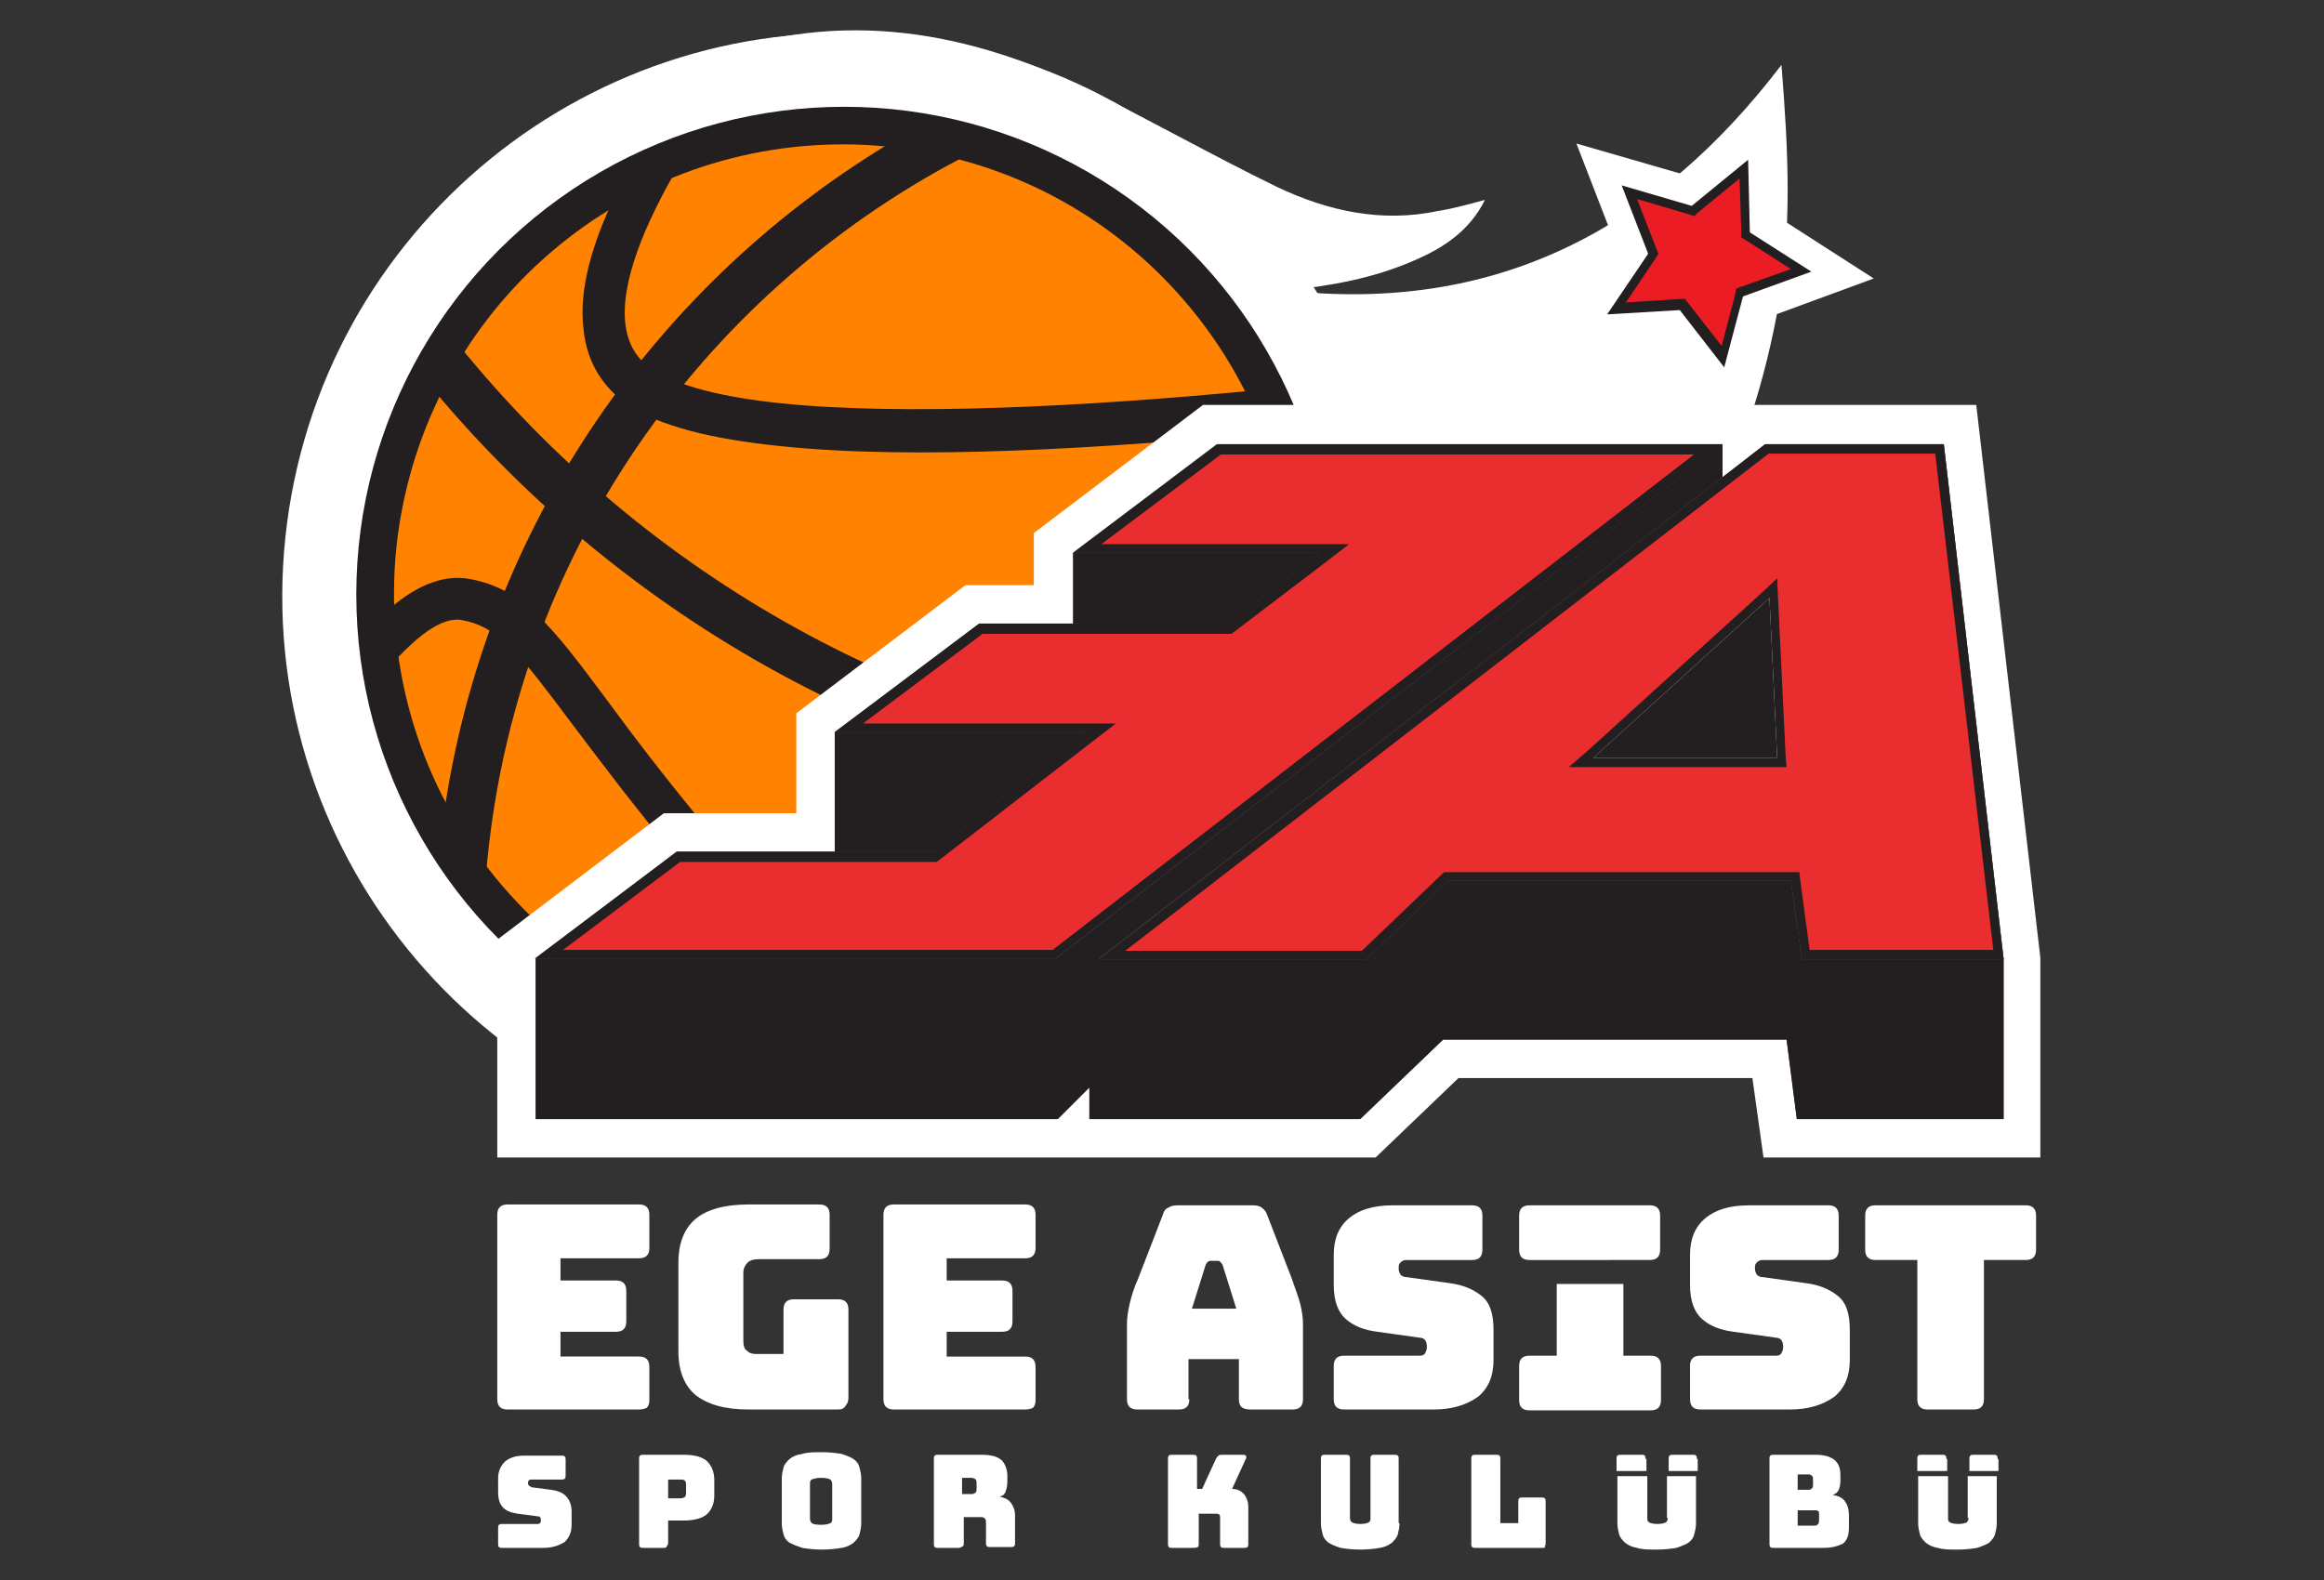 <?xml version="1.0" encoding="utf-8"?>
<!-- Generator: Adobe Illustrator 22.1.0, SVG Export Plug-In . SVG Version: 6.00 Build 0)  -->
<svg version="1.1" id="Layer_1" xmlns="http://www.w3.org/2000/svg" xmlns:xlink="http://www.w3.org/1999/xlink" x="0px" y="0px"
	 viewBox="0 0 272 185" style="enable-background:new 0 0 272 185;" xml:space="preserve">
<rect x="0" y="0" width="272" height="185" fill="#333333" stroke="none"/>
<style type="text/css">
	.st0{fill:#FFFFFF;}
	.st1{fill:#231F20;}
	.st2{fill:#FF8300;}
	.st3{fill:#EC1C24;}
	.st4{fill:#404041;}
	.st5{fill:none;stroke:#231F20;stroke-width:0.548;stroke-miterlimit:10;}
	.st6{fill:#EA2D2E;}
	.st7{fill:#58595B;}
</style>
<g>
	<g>
		<g>
			<path class="st0" d="M173.8,23.4c-1.8,3.6-4.8,5.6-8.3,7.1c-4.8,2.1-9.9,3-15,3.5c24.4,2.7,43.2-7,58-26.4
				c0.8,9.9,1.3,19.5-0.5,29c-1.8,9.6-4.9,18.7-9.7,27.2c-4.8,8.6-10.9,16.1-18.2,22.6c-7.3,6.5-15.5,11.5-24.5,15.3
				c-9,3.8-18.4,5.8-28.2,6.7c1.9,0.2,3.8,0.5,5.7,0.6c2,0.1,4,0.2,6,0.1c2-0.1,4-0.2,6-0.5c2-0.2,3.9-0.7,5.9-1
				c0.1,0.2,0.2,0.3,0.3,0.5c-3.2,2.5-6.2,5.1-9.5,7.3c-16.5,10.6-34.3,13-52.9,7.1c-17.2-5.5-29.6-16.9-37.1-33.3
				c-3.3-7.2-5.4-14.7-5.6-22.7C45.7,55.8,50,47.2,58.3,40.6c3.3-2.6,7.1-4.7,10.5-6.9c-3.5,0-7.1,0.8-10.6,2.4
				c-3.4,1.6-6.5,3.7-10,5.6c1.1-2.6,2.1-5.2,3.3-7.7c6.7-13.4,17.3-22.2,31.2-27.3c15.8-5.8,30.8-3.1,45.3,4.1
				c7.2,3.6,14.3,7.6,21.5,11.1c5.9,2.8,12.2,4.2,18.8,2.8C170.2,24.4,171.9,23.9,173.8,23.4z"/>
		</g>
		<g>
			<g>
				<circle class="st0" cx="98.8" cy="69.6" r="60.8"/>
				<path class="st0" d="M92,135.1c-36.1-3.7-62.4-36.1-58.6-72.2S69.5,0.5,105.5,4.2c36.1,3.7,62.4,36.1,58.6,72.2
					S128,138.8,92,135.1z M104.8,11.3C72.6,7.9,43.7,31.4,40.4,63.6C37,95.8,60.5,124.7,92.7,128c32.2,3.3,61.1-20.1,64.4-52.3
					C160.5,43.5,137,14.6,104.8,11.3z"/>
				<circle class="st1" cx="98.8" cy="69.6" r="57.1"/>
			</g>
			<g>
				<path class="st2" d="M98.8,122.7c-1.8,0-3.7-0.1-5.5-0.3c-29.2-3-50.4-29.2-47.4-58.4c2.8-27.2,25.5-47.7,52.8-47.7
					c1.8,0,3.7,0.1,5.6,0.3c29.2,3,50.4,29.2,47.4,58.4C148.8,102.2,126.1,122.7,98.8,122.7z"/>
				<path class="st1" d="M98.7,15.8v1.1c1.8,0,3.7,0.1,5.5,0.3c28.9,3,49.9,28.9,46.9,57.8c-1.4,13-7.5,25-17.2,33.7
					c-9.7,8.7-22.1,13.4-35.1,13.4c-1.8,0-3.7-0.1-5.5-0.3c-28.9-3-49.9-28.9-46.9-57.8c1.4-13,7.5-25,17.2-33.7
					c9.7-8.7,22.1-13.4,35.1-13.4L98.7,15.8 M98.7,15.8c-27.2,0-50.5,20.6-53.4,48.2c-3.1,29.5,18.4,55.9,47.9,59
					c1.9,0.2,3.8,0.3,5.6,0.3c27.2,0,50.5-20.6,53.4-48.2c3.1-29.5-18.4-55.9-47.9-59C102.4,15.9,100.6,15.8,98.7,15.8L98.7,15.8z"
					/>
			</g>
			<g>
				<path class="st1" d="M143.9,89.4c-36.8-3.8-68.6-22.3-90.2-49c-1.1,1.7-2.1,3.4-3,5.2c22.5,26.9,55.1,45.5,92.6,49.4
					c0.9,0.1,1.7,0.2,2.6,0.2c1-1.8,1.8-3.6,2.6-5.5C147,89.6,145.5,89.5,143.9,89.4z"/>
				<path class="st1" d="M146.9,45.7c-19.9,1.9-41.1,3-55.6,1.5c-6.7-0.7-12-2-15-4c-1.8-1.2-2.8-2.9-3.1-5.2
					c-0.6-4.9,2.2-11.7,6.3-18.7c-2.6,1-5.1,2.2-7.5,3.6c-2.7,5.6-4.3,11.1-3.7,15.7c0.4,3.8,2.2,6.7,5.2,8.8
					c3.7,2.5,9.9,4,17.6,4.8c15.9,1.7,38.3,0.3,57.9-1.6C148.4,48.9,147.7,47.3,146.9,45.7z"/>
				<path class="st1" d="M45.7,77.9c2.8-3.1,5.9-5.8,8.4-5.3c4.4,0.8,6.9,4.2,12.9,12.2c3.1,4.1,6.9,9.2,12.3,15.7
					c6.9,8.3,16.1,16,25.3,22.5c2.4-0.3,4.7-0.7,7-1.2c-12.2-8.2-22-16.5-28.5-24.4c-5.3-6.4-9.1-11.4-12.1-15.5
					c-6.4-8.6-9.7-12.9-15.9-14.1c-3.5-0.7-6.9,1.1-9.9,3.8C45.2,73.7,45.4,75.8,45.7,77.9z"/>
				<path class="st1" d="M51.9,95.7c1.4,2.6,3.1,5,4.9,7.3c0.1-1,0.2-1.9,0.3-2.9c3.8-36.5,26.1-66.7,56.6-82.2
					c-2.8-0.8-5.6-1.4-8.6-1.7C77.1,32.7,56.7,61.4,51.9,95.7z"/>
			</g>
		</g>
	</g>
	<g>
		<g>
			<polygon class="st0" points="208.1,25.4 219.3,32.6 206.8,37.2 203.4,50.1 195.2,39.5 181.8,40.3 189.3,29.2 184.5,16.8 
				197.3,20.5 207.6,12 			"/>
		</g>
		<g>
			<polygon class="st3" points="196.9,35.7 189.2,36.1 193.6,29.7 190.7,22.5 198.2,24.7 204.1,19.8 204.4,27.5 210.9,31.7 
				203.6,34.3 201.7,41.7 			"/>
			<path class="st1" d="M203.6,20.9l0.2,6.3l0,0.6l0.5,0.3l5.3,3.4l-5.9,2.1l-0.5,0.2l-0.1,0.6l-1.6,6.1l-3.9-5l-0.4-0.5l-0.6,0
				l-6.3,0.4l3.5-5.2l0.3-0.5l-0.2-0.5l-2.3-5.9l6.1,1.8l0.6,0.2l0.4-0.4L203.6,20.9 M204.6,18.7l-6.6,5.4l-8.2-2.4l3.1,8l-4.8,7.1
				l8.5-0.5l5.2,6.7l2.2-8.3l8-2.9l-7.2-4.6L204.6,18.7L204.6,18.7z"/>
		</g>
	</g>
	<g>
		<path class="st0" d="M206.4,135.5l-1.3-9.3h-34.4l-9.7,9.3H58.2V110l19.5-14.8h15.5V83.5l19.8-15h8v-6.1l19.8-15h90.5l7.5,64.7
			v23.4H206.4z M230.1,126.6v-14.1l-6.6-56.1H206v0.8h-8.9v-0.8h-53.2L130,66.9v10.5h-14L102.2,88v16.2H80.7l-13.6,10.3v12.1H122
			l10.1-10.1v10.1h25.4l9.7-9.3h45.8l1.3,9.3H230.1z"/>
		<path class="st0" d="M230,49.1h-25.6h-0.3h-62.6l-18.8,14.2v6.9h-9.1L94.9,84.3v12.5H78.3l-18.5,13.9v23.1h100.5l9.7-9.3h36.5
			l1.3,9.3h29.5v-21.7L230,49.1z M231.7,128.2h-18.9l-1.3-9.3h-43.8l-9.7,9.3h-27.6v-7.8l-7.8,7.8H65.5v-14.5l14.7-11.1h20.4V87.2
			l15-11.3h12.9v-9.7l15-11.3h55.3v2.5h5.7v-2.5l20.5,0l6.7,57.6V128.2z"/>
		<polygon class="st0" points="236,132.5 209.1,132.5 207.8,123.1 169.5,123.1 159.7,132.5 126.1,132.5 126.1,130.7 124.4,132.5 
			61.2,132.5 61.2,111.5 78.8,98.3 96.3,98.3 96.3,85 114.1,71.6 124.1,71.6 124.1,64 142,50.5 203,50.5 203,55.9 200.1,55.9 
			200.1,53.4 142.9,53.4 127,65.4 127,74.4 115.1,74.4 99.1,86.5 99.1,101.1 79.7,101.1 64.1,112.9 64.1,129.6 123.2,129.6 
			129,123.9 129,129.6 158.6,129.6 168.3,120.3 210.3,120.3 211.6,129.6 233.1,129.6 233.1,112.3 226.2,53.4 206.6,53.4 206.6,50.5 
			228.7,50.5 236,112.2 		"/>
		<polyline id="base_5_" class="st4" points="201.6,55.9 201.6,52 142.4,52 125.6,64.7 125.6,73 114.6,73 97.7,85.7 97.7,99.7 
			79.2,99.7 62.7,112.2 62.7,131 123.8,131 127.5,127.3 127.5,131 159.2,131 168.9,121.7 209.1,121.7 210.3,131 234.5,131 
			234.5,112.2 227.5,52 206.6,52 		"/>
		<g>
			<polygon class="st1" points="143.6,73 154.6,64.7 125.6,64.7 125.6,73 			"/>
			<polygon class="st5" points="208,88.7 207.1,70 186.5,88.7 			"/>
			<polygon class="st1" points="127.3,85.7 97.7,85.7 97.7,99.7 109.2,99.7 			"/>
			<g>
				<polygon class="st6" points="64.3,111.7 79.4,100.3 109.4,100.3 128.9,85.2 99.4,85.2 114.8,73.6 143.8,73.6 156.2,64.2 
					127.2,64.2 142.6,52.5 200,52.5 123.4,111.7 				"/>
				<g>
					<path class="st1" d="M198.4,53.1l-75.2,58.1H65.9l13.7-10.3h29.6h0.4l0.3-0.2l18.1-14l2.6-2h-3.2H101l14-10.5h28.7h0.4l0.3-0.2
						l10.9-8.3l2.6-2h-3.3h-25.7l14-10.5H198.4 M201.6,52h-59.1l-16.9,12.7h29L143.6,73h-29L97.7,85.7h29.6l-18.1,14h-30l-16.6,12.5
						h60.9L201.6,52L201.6,52z"/>
				</g>
			</g>
			<polygon class="st1" points="210.9,112.2 209.6,103 169.5,103 159.9,112.2 128.6,112.2 201.6,55.9 201.6,52 123.6,112.2 
				62.7,112.2 62.7,131 123.8,131 127.5,127.3 127.5,131 159.2,131 168.9,121.7 209.1,121.7 210.3,131 234.5,131 234.5,112.2 			"/>
			<g>
				<g>
					<polygon class="st0" points="211.4,111.7 210.1,102.5 169.3,102.5 159.7,111.7 130.2,111.7 206.8,52.5 227,52.5 233.9,111.7 
											"/>
				</g>
				<g>
					<path class="st7" d="M226.5,53.1l6.8,58.1h-21.5l-1.1-8.2l-0.1-0.9h-1h-40.1H169l-0.3,0.3l-9.3,8.9h-27.7L207,53.1H226.5
						 M227.5,52h-20.9l-78,60.3h31.3l9.6-9.2h40.1l1.3,9.2h23.6L227.5,52L227.5,52z"/>
				</g>
			</g>
			<polygon class="st1" points="186.5,88.7 207.1,70 208,88.7 			"/>
			<g>
				<path class="st6" d="M211.4,111.7l-1.3-9.2h-40.8l-9.6,9.2h-29.5l76.6-59.2H227l6.9,59.2H211.4z M185,89.3h23.5l-1-20.5
					L185,89.3z"/>
				<path class="st1" d="M226.5,53.1l6.8,58.1h-21.5l-1.1-8.2l-0.1-0.9h-1h-40.1H169l-0.3,0.3l-9.3,8.9h-27.7L207,53.1H226.5
					 M183.6,89.8h2.8H208h1.1l-0.1-1.1l-0.9-18.7l-0.1-2.3l-1.7,1.6l-20.6,18.7L183.6,89.8 M227.5,52h-20.9l-78,60.3h31.3l9.6-9.2
					h40.1l1.3,9.2h23.6L227.5,52L227.5,52z M186.5,88.7L207.1,70l0.9,18.7H186.5L186.5,88.7z"/>
			</g>
		</g>
	</g>
	<g>
		<path class="st0" d="M74.8,165H59.4c-0.4,0-0.7-0.1-0.9-0.3c-0.2-0.2-0.3-0.5-0.3-0.9v-21.6c0-0.4,0.1-0.7,0.3-0.9
			c0.2-0.2,0.5-0.3,0.9-0.3h15.4c0.4,0,0.7,0.1,0.9,0.3c0.2,0.2,0.3,0.5,0.3,0.9v3.9c0,0.4-0.1,0.7-0.3,0.9
			c-0.2,0.2-0.5,0.3-0.9,0.3h-9.2v2.6h6.5c0.4,0,0.7,0.1,0.9,0.3c0.2,0.2,0.3,0.5,0.3,0.9v3.6c0,0.4-0.1,0.7-0.3,0.9
			c-0.2,0.2-0.5,0.3-0.9,0.3h-6.5v2.9h9.2c0.4,0,0.7,0.1,0.9,0.3c0.2,0.2,0.3,0.5,0.3,0.9v3.9c0,0.4-0.1,0.7-0.3,0.9
			C75.5,164.9,75.2,165,74.8,165z"/>
		<path class="st0" d="M98.1,165H87.6c-2.8,0-4.8-0.6-6.2-1.7c-1.3-1.1-2-2.8-2-5.1v-10.4c0-2.3,0.7-4,2-5.1
			c1.3-1.1,3.4-1.7,6.2-1.7h8.3c0.4,0,0.7,0.1,0.9,0.3c0.2,0.2,0.3,0.5,0.3,0.9v4c0,0.4-0.1,0.7-0.3,0.9c-0.2,0.2-0.5,0.3-0.9,0.3
			H89c-0.7,0-1.2,0.1-1.5,0.4c-0.3,0.3-0.5,0.7-0.5,1.2v7.9c0,0.6,0.1,1,0.4,1.2c0.3,0.3,0.6,0.4,1.1,0.4h3.2v-5.2
			c0-0.4,0.1-0.7,0.3-0.9c0.2-0.2,0.5-0.3,0.9-0.3h5.2c0.4,0,0.7,0.1,0.9,0.3c0.2,0.2,0.3,0.5,0.3,0.9v10.3c0,0.4-0.1,0.7-0.3,0.9
			C98.8,164.9,98.5,165,98.1,165z"/>
		<path class="st0" d="M120,165h-15.4c-0.4,0-0.7-0.1-0.9-0.3c-0.2-0.2-0.3-0.5-0.3-0.9v-21.6c0-0.4,0.1-0.7,0.3-0.9
			c0.2-0.2,0.5-0.3,0.9-0.3H120c0.4,0,0.7,0.1,0.9,0.3c0.2,0.2,0.3,0.5,0.3,0.9v3.9c0,0.4-0.1,0.7-0.3,0.9c-0.2,0.2-0.5,0.3-0.9,0.3
			h-9.2v2.6h6.5c0.4,0,0.7,0.1,0.9,0.3c0.2,0.2,0.3,0.5,0.3,0.9v3.6c0,0.4-0.1,0.7-0.3,0.9c-0.2,0.2-0.5,0.3-0.9,0.3h-6.5v2.9h9.2
			c0.4,0,0.7,0.1,0.9,0.3c0.2,0.2,0.3,0.5,0.3,0.9v3.9c0,0.4-0.1,0.7-0.3,0.9C120.7,164.9,120.4,165,120,165z"/>
		<path class="st0" d="M139.2,163.8c0,0.4-0.1,0.7-0.3,0.9c-0.2,0.2-0.5,0.3-0.9,0.3h-4.9c-0.4,0-0.7-0.1-0.9-0.3
			c-0.2-0.2-0.3-0.5-0.3-0.9v-8.8c0-0.7,0.1-1.4,0.3-2.3c0.2-0.9,0.5-1.9,1-3l2.9-7.5c0.1-0.4,0.3-0.7,0.6-0.8
			c0.3-0.2,0.6-0.3,1.1-0.3h8.9c0.4,0,0.8,0.1,1,0.3c0.3,0.2,0.5,0.5,0.6,0.8l2.9,7.5c0.4,1.2,0.8,2.2,1,3c0.2,0.9,0.3,1.6,0.3,2.3
			v8.8c0,0.4-0.1,0.7-0.3,0.9c-0.2,0.2-0.5,0.3-0.9,0.3h-5c-0.4,0-0.8-0.1-1-0.3c-0.2-0.2-0.3-0.5-0.3-0.9v-4.7h-5.9V163.8z
			 M141.1,148.1l-1.6,5.1h5.2l-1.6-5.1c-0.1-0.2-0.2-0.3-0.3-0.4c-0.1-0.1-0.2-0.1-0.3-0.1h-0.8c-0.1,0-0.2,0-0.3,0.1
			C141.3,147.7,141.2,147.9,141.1,148.1z"/>
		<path class="st0" d="M167.8,165h-10.5c-0.4,0-0.7-0.1-0.9-0.3c-0.2-0.2-0.3-0.5-0.3-0.9v-3.9c0-0.4,0.1-0.7,0.3-0.9
			c0.2-0.2,0.5-0.3,0.9-0.3h8.9c0.3,0,0.5-0.1,0.6-0.3c0.1-0.2,0.2-0.4,0.2-0.7c0-0.4-0.1-0.7-0.2-0.8c-0.1-0.2-0.4-0.3-0.6-0.3
			l-5-0.7c-1.6-0.2-2.8-0.7-3.7-1.5c-0.9-0.8-1.4-2.1-1.4-4v-3.5c0-1.9,0.6-3.3,1.8-4.3c1.2-1,2.9-1.5,5.1-1.5h9.3
			c0.4,0,0.7,0.1,0.9,0.3c0.2,0.2,0.3,0.5,0.3,0.9v4c0,0.4-0.1,0.7-0.3,0.9c-0.2,0.2-0.5,0.3-0.9,0.3h-7.7c-0.3,0-0.5,0.1-0.7,0.3
			c-0.2,0.2-0.2,0.4-0.2,0.7c0,0.3,0.1,0.5,0.2,0.7c0.2,0.2,0.4,0.3,0.7,0.3l5,0.7c1.6,0.2,2.8,0.7,3.8,1.5c1,0.8,1.4,2.1,1.4,4v3.5
			c0,1.9-0.6,3.3-1.8,4.3C171.6,164.5,169.9,165,167.8,165z"/>
		<g>
			<path class="st0" d="M182.2,150.3v8.4H179c-0.4,0-0.7,0.1-0.9,0.3c-0.2,0.2-0.3,0.5-0.3,0.9v4c0,0.4,0.1,0.7,0.3,0.9
				c0.2,0.2,0.5,0.3,0.9,0.3h14.2c0.4,0,0.7-0.1,0.9-0.3c0.2-0.2,0.3-0.5,0.3-0.9v-4c0-0.4-0.1-0.7-0.3-0.9
				c-0.2-0.2-0.5-0.3-0.9-0.3h-3.2v-8.4H182.2z"/>
			<path class="st0" d="M189.9,147.5h3.2c0.4,0,0.7-0.1,0.9-0.3c0.2-0.2,0.3-0.5,0.3-0.9v-4c0-0.4-0.1-0.7-0.3-0.9
				c-0.2-0.2-0.5-0.3-0.9-0.3H179c-0.4,0-0.7,0.1-0.9,0.3c-0.2,0.2-0.3,0.5-0.3,0.9v4c0,0.4,0.1,0.7,0.3,0.9
				c0.2,0.2,0.5,0.3,0.9,0.3h3.3H189.9z"/>
		</g>
		<path class="st0" d="M209.5,165H199c-0.4,0-0.7-0.1-0.9-0.3c-0.2-0.2-0.3-0.5-0.3-0.9v-3.9c0-0.4,0.1-0.7,0.3-0.9
			c0.2-0.2,0.5-0.3,0.9-0.3h8.9c0.3,0,0.5-0.1,0.6-0.3c0.1-0.2,0.2-0.4,0.2-0.7c0-0.4-0.1-0.7-0.2-0.8c-0.1-0.2-0.4-0.3-0.6-0.3
			l-5-0.7c-1.6-0.2-2.8-0.7-3.7-1.5c-0.9-0.8-1.4-2.1-1.4-4v-3.5c0-1.9,0.6-3.3,1.8-4.3c1.2-1,2.9-1.5,5.1-1.5h9.3
			c0.4,0,0.7,0.1,0.9,0.3c0.2,0.2,0.3,0.5,0.3,0.9v4c0,0.4-0.1,0.7-0.3,0.9c-0.2,0.2-0.5,0.3-0.9,0.3h-7.7c-0.3,0-0.5,0.1-0.7,0.3
			c-0.2,0.2-0.2,0.4-0.2,0.7c0,0.3,0.1,0.5,0.2,0.7c0.2,0.2,0.4,0.3,0.7,0.3l5,0.7c1.6,0.2,2.8,0.7,3.8,1.5c1,0.8,1.4,2.1,1.4,4v3.5
			c0,1.9-0.6,3.3-1.8,4.3C213.3,164.5,211.6,165,209.5,165z"/>
		<path class="st0" d="M231,165h-5.4c-0.4,0-0.7-0.1-0.9-0.3c-0.2-0.2-0.3-0.5-0.3-0.9v-16.3h-4.9c-0.4,0-0.7-0.1-0.9-0.3
			c-0.2-0.2-0.3-0.5-0.3-0.9v-4c0-0.4,0.1-0.7,0.3-0.9c0.2-0.2,0.5-0.3,0.9-0.3h17.6c0.4,0,0.7,0.1,0.9,0.3c0.2,0.2,0.3,0.5,0.3,0.9
			v4c0,0.4-0.1,0.7-0.3,0.9c-0.2,0.2-0.5,0.3-0.9,0.3h-4.9v16.3c0,0.4-0.1,0.7-0.3,0.9C231.7,164.9,231.4,165,231,165z"/>
	</g>
	<g>
		<path class="st0" d="M63.6,181.2h-4.8c-0.2,0-0.3,0-0.4-0.1c-0.1-0.1-0.1-0.2-0.1-0.4v-1.8c0-0.2,0-0.3,0.1-0.4
			c0.1-0.1,0.2-0.1,0.4-0.1h4.1c0.1,0,0.2,0,0.3-0.1c0.1-0.1,0.1-0.2,0.1-0.3c0-0.2,0-0.3-0.1-0.4c-0.1-0.1-0.2-0.1-0.3-0.1
			l-2.3-0.3c-0.7-0.1-1.3-0.3-1.7-0.7c-0.4-0.4-0.6-1-0.6-1.8v-1.6c0-0.9,0.3-1.5,0.8-2c0.6-0.5,1.3-0.7,2.3-0.7h4.3
			c0.2,0,0.3,0,0.4,0.1c0.1,0.1,0.1,0.2,0.1,0.4v1.8c0,0.2,0,0.3-0.1,0.4c-0.1,0.1-0.2,0.1-0.4,0.1h-3.5c-0.1,0-0.2,0-0.3,0.1
			c-0.1,0.1-0.1,0.2-0.1,0.3c0,0.1,0,0.2,0.1,0.3c0.1,0.1,0.2,0.1,0.3,0.2l2.3,0.3c0.7,0.1,1.3,0.3,1.7,0.7c0.4,0.4,0.7,1,0.7,1.8
			v1.6c0,0.9-0.3,1.5-0.8,2C65.3,181,64.5,181.2,63.6,181.2z"/>
		<path class="st0" d="M77.7,181.2h-2.4c-0.2,0-0.3,0-0.4-0.1c-0.1-0.1-0.1-0.2-0.1-0.4v-9.9c0-0.2,0-0.3,0.1-0.4
			c0.1-0.1,0.2-0.1,0.4-0.1H80c1.4,0,2.3,0.3,2.8,0.8c0.5,0.5,0.8,1.3,0.8,2.1v1.9c0,0.9-0.3,1.6-0.8,2.1c-0.5,0.5-1.5,0.8-2.8,0.8
			h-1.8v2.5c0,0.2,0,0.3-0.1,0.4C78,181.2,77.9,181.2,77.7,181.2z M78.2,173.1v2.3h1.4c0.3,0,0.5-0.1,0.6-0.2
			c0.1-0.2,0.1-0.3,0.1-0.5v-0.8c0-0.2,0-0.4-0.1-0.5c-0.1-0.2-0.3-0.2-0.6-0.2H78.2z"/>
		<path class="st0" d="M100.8,178.3c0,0.5-0.1,0.9-0.2,1.3c-0.1,0.4-0.4,0.7-0.7,1c-0.4,0.3-0.8,0.5-1.4,0.6s-1.4,0.2-2.3,0.2
			c-0.9,0-1.7-0.1-2.3-0.2c-0.6-0.2-1.1-0.4-1.5-0.6c-0.4-0.3-0.6-0.6-0.7-1c-0.1-0.4-0.2-0.8-0.2-1.3v-5.2c0-0.5,0.1-0.9,0.2-1.3
			c0.1-0.4,0.4-0.7,0.7-1c0.4-0.3,0.8-0.5,1.5-0.6c0.6-0.2,1.4-0.2,2.3-0.2c0.9,0,1.7,0.1,2.3,0.2c0.6,0.2,1.1,0.4,1.4,0.6
			c0.4,0.3,0.6,0.6,0.7,1c0.1,0.4,0.2,0.8,0.2,1.3V178.3z M94.8,177.8c0,0.2,0.1,0.4,0.2,0.5s0.5,0.2,1.1,0.2c0.5,0,0.9-0.1,1.1-0.2
			c0.2-0.1,0.2-0.3,0.2-0.5v-4.1c0-0.2-0.1-0.4-0.2-0.5c-0.2-0.1-0.5-0.2-1.1-0.2c-0.5,0-0.9,0.1-1.1,0.2s-0.2,0.3-0.2,0.5V177.8z"
			/>
		<path class="st0" d="M112.1,181.2h-2.3c-0.2,0-0.3,0-0.4-0.1c-0.1-0.1-0.1-0.2-0.1-0.4v-9.9c0-0.2,0-0.3,0.1-0.4
			c0.1-0.1,0.2-0.1,0.4-0.1h5.1c1.1,0,1.9,0.2,2.4,0.7c0.4,0.5,0.6,1.1,0.6,1.8v0.7c0,0.4-0.1,0.8-0.2,1.1c-0.1,0.3-0.3,0.5-0.7,0.6
			c0.5,0.1,1,0.3,1.3,0.7c0.3,0.4,0.5,0.9,0.5,1.5v3.2c0,0.2,0,0.3-0.1,0.4c-0.1,0.1-0.2,0.1-0.4,0.1h-2.4c-0.2,0-0.3,0-0.4-0.1
			c-0.1-0.1-0.1-0.2-0.1-0.4v-2.3c0-0.2,0-0.4-0.1-0.5c-0.1-0.1-0.2-0.2-0.4-0.2h-2.1v3c0,0.2,0,0.3-0.1,0.4
			C112.4,181.2,112.3,181.2,112.1,181.2z M112.6,173v1.9h1.1c0.3,0,0.4-0.1,0.5-0.2c0.1-0.1,0.1-0.3,0.1-0.5v-0.5
			c0-0.2,0-0.4-0.1-0.5c-0.1-0.1-0.3-0.2-0.5-0.2H112.6z"/>
		<path class="st0" d="M139.6,181.2h-2.4c-0.2,0-0.3,0-0.4-0.1c-0.1-0.1-0.1-0.2-0.1-0.4v-9.9c0-0.2,0-0.3,0.1-0.4
			c0.1-0.1,0.2-0.1,0.4-0.1h2.4c0.2,0,0.3,0,0.4,0.1c0.1,0.1,0.1,0.2,0.1,0.4v3.5h0.6l1.6-3.5c0.1-0.2,0.2-0.3,0.3-0.4
			c0.1-0.1,0.3-0.1,0.5-0.1h2.3c0.2,0,0.3,0,0.4,0.1c0.1,0.1,0.1,0.2,0,0.4l-1.6,3.5c0.6,0,1,0.2,1.4,0.6c0.3,0.4,0.5,0.9,0.5,1.5
			v4.3c0,0.2,0,0.3-0.1,0.4c-0.1,0.1-0.2,0.1-0.4,0.1h-2.3c-0.2,0-0.3,0-0.4-0.1c-0.1-0.1-0.1-0.2-0.1-0.4v-3c0-0.2,0-0.3-0.1-0.4
			s-0.2-0.1-0.4-0.1h-2v3.5c0,0.2,0,0.3-0.1,0.4C140,181.2,139.8,181.2,139.6,181.2z"/>
		<path class="st0" d="M163.8,178.3c0,0.5-0.1,0.9-0.2,1.3c-0.1,0.4-0.4,0.7-0.7,1c-0.4,0.3-0.8,0.5-1.4,0.6s-1.4,0.2-2.3,0.2
			c-0.9,0-1.7-0.1-2.3-0.2c-0.6-0.2-1.1-0.4-1.4-0.6c-0.4-0.3-0.6-0.6-0.7-1c-0.1-0.4-0.2-0.8-0.2-1.3v-7.5c0-0.2,0-0.3,0.1-0.4
			c0.1-0.1,0.2-0.1,0.4-0.1h2.4c0.2,0,0.3,0,0.4,0.1c0.1,0.1,0.1,0.2,0.1,0.4v6.9c0,0.2,0.1,0.4,0.2,0.5c0.2,0.1,0.5,0.2,1,0.2
			c0.5,0,0.9-0.1,1-0.2c0.2-0.1,0.2-0.3,0.2-0.5v-6.9c0-0.2,0-0.3,0.1-0.4c0.1-0.1,0.2-0.1,0.4-0.1h2.3c0.2,0,0.3,0,0.4,0.1
			c0.1,0.1,0.1,0.2,0.1,0.4V178.3z"/>
		<path class="st0" d="M180.5,181.2h-7.8c-0.2,0-0.3,0-0.4-0.1c-0.1-0.1-0.1-0.2-0.1-0.4v-9.9c0-0.2,0-0.3,0.1-0.4
			c0.1-0.1,0.2-0.1,0.4-0.1h2.4c0.2,0,0.3,0,0.4,0.1c0.1,0.1,0.1,0.2,0.1,0.4v7.5h2.1v-2.5c0-0.2,0-0.3,0.1-0.4
			c0.1-0.1,0.2-0.1,0.4-0.1h2.2c0.2,0,0.3,0,0.4,0.1c0.1,0.1,0.1,0.2,0.1,0.4v4.8c0,0.2,0,0.3-0.1,0.4
			C180.9,181.2,180.7,181.2,180.5,181.2z"/>
		<g>
			<path class="st0" d="M192.6,170.8c0-0.2,0-0.3-0.1-0.4c-0.1-0.1-0.2-0.1-0.4-0.1h-2.4c-0.2,0-0.3,0-0.4,0.1
				c-0.1,0.1-0.1,0.2-0.1,0.4v1.4h3.5V170.8z"/>
			<path class="st0" d="M198.6,170.8c0-0.2,0-0.3-0.1-0.4c-0.1-0.1-0.2-0.1-0.4-0.1h-2.3c-0.2,0-0.3,0-0.4,0.1
				c-0.1,0.1-0.1,0.2-0.1,0.4v1.4h3.4V170.8z"/>
			<path class="st0" d="M195.2,177.7c0,0.2-0.1,0.4-0.2,0.5c-0.2,0.1-0.5,0.2-1,0.2c-0.5,0-0.9-0.1-1-0.2c-0.2-0.1-0.2-0.3-0.2-0.5
				v-4.9h-3.5v5.5c0,0.5,0.1,0.9,0.2,1.3c0.1,0.4,0.4,0.7,0.7,1c0.4,0.3,0.8,0.5,1.4,0.6c0.6,0.2,1.4,0.2,2.3,0.2
				c0.9,0,1.7-0.1,2.3-0.2c0.6-0.2,1.1-0.4,1.4-0.6c0.4-0.3,0.6-0.6,0.7-1c0.1-0.4,0.2-0.8,0.2-1.3v-5.5h-3.4V177.7z"/>
		</g>
		<path class="st0" d="M213.4,181.2h-5.8c-0.2,0-0.3,0-0.4-0.1c-0.1-0.1-0.1-0.2-0.1-0.4v-9.9c0-0.2,0-0.3,0.1-0.4
			c0.1-0.1,0.2-0.1,0.4-0.1h4.9c1,0,1.7,0.2,2.2,0.6c0.5,0.4,0.7,1,0.7,1.8v0.7c0,0.4-0.1,0.8-0.2,1c-0.1,0.3-0.4,0.5-0.7,0.6
			c0.6,0.1,1.1,0.3,1.4,0.7c0.3,0.4,0.5,0.9,0.5,1.7v1.4c0,0.9-0.2,1.5-0.7,1.9C215.1,181,214.4,181.2,213.4,181.2z M210.4,172.8
			v1.6h1.3c0.2,0,0.3-0.1,0.4-0.2c0.1-0.1,0.1-0.3,0.1-0.5v-0.4c0-0.2,0-0.4-0.1-0.5c-0.1-0.1-0.2-0.2-0.4-0.2H210.4z M210.4,176.8
			v1.8h2c0.2,0,0.3-0.1,0.4-0.2c0.1-0.1,0.1-0.3,0.1-0.5v-0.6c0-0.2,0-0.4-0.1-0.4c-0.1-0.1-0.2-0.1-0.4-0.1H210.4z"/>
		<g>
			<path class="st0" d="M227.8,170.8c0-0.2,0-0.3-0.1-0.4c-0.1-0.1-0.2-0.1-0.4-0.1h-2.4c-0.2,0-0.3,0-0.4,0.1
				c-0.1,0.1-0.1,0.2-0.1,0.4v1.4h3.5V170.8z"/>
			<path class="st0" d="M233.8,170.8c0-0.2,0-0.3-0.1-0.4c-0.1-0.1-0.2-0.1-0.4-0.1h-2.3c-0.2,0-0.3,0-0.4,0.1
				c-0.1,0.1-0.1,0.2-0.1,0.4v1.4h3.4V170.8z"/>
			<path class="st0" d="M230.4,177.7c0,0.2-0.1,0.4-0.2,0.5c-0.2,0.1-0.5,0.2-1,0.2c-0.5,0-0.9-0.1-1-0.2c-0.2-0.1-0.2-0.3-0.2-0.5
				v-4.9h-3.5v5.5c0,0.5,0.1,0.9,0.2,1.3c0.1,0.4,0.4,0.7,0.7,1c0.4,0.3,0.8,0.5,1.4,0.6c0.6,0.2,1.4,0.2,2.3,0.2
				c0.9,0,1.7-0.1,2.3-0.2c0.6-0.2,1.1-0.4,1.4-0.6c0.3-0.3,0.6-0.6,0.7-1c0.1-0.4,0.2-0.8,0.2-1.3v-5.5h-3.4V177.7z"/>
		</g>
	</g>
</g>
</svg>
